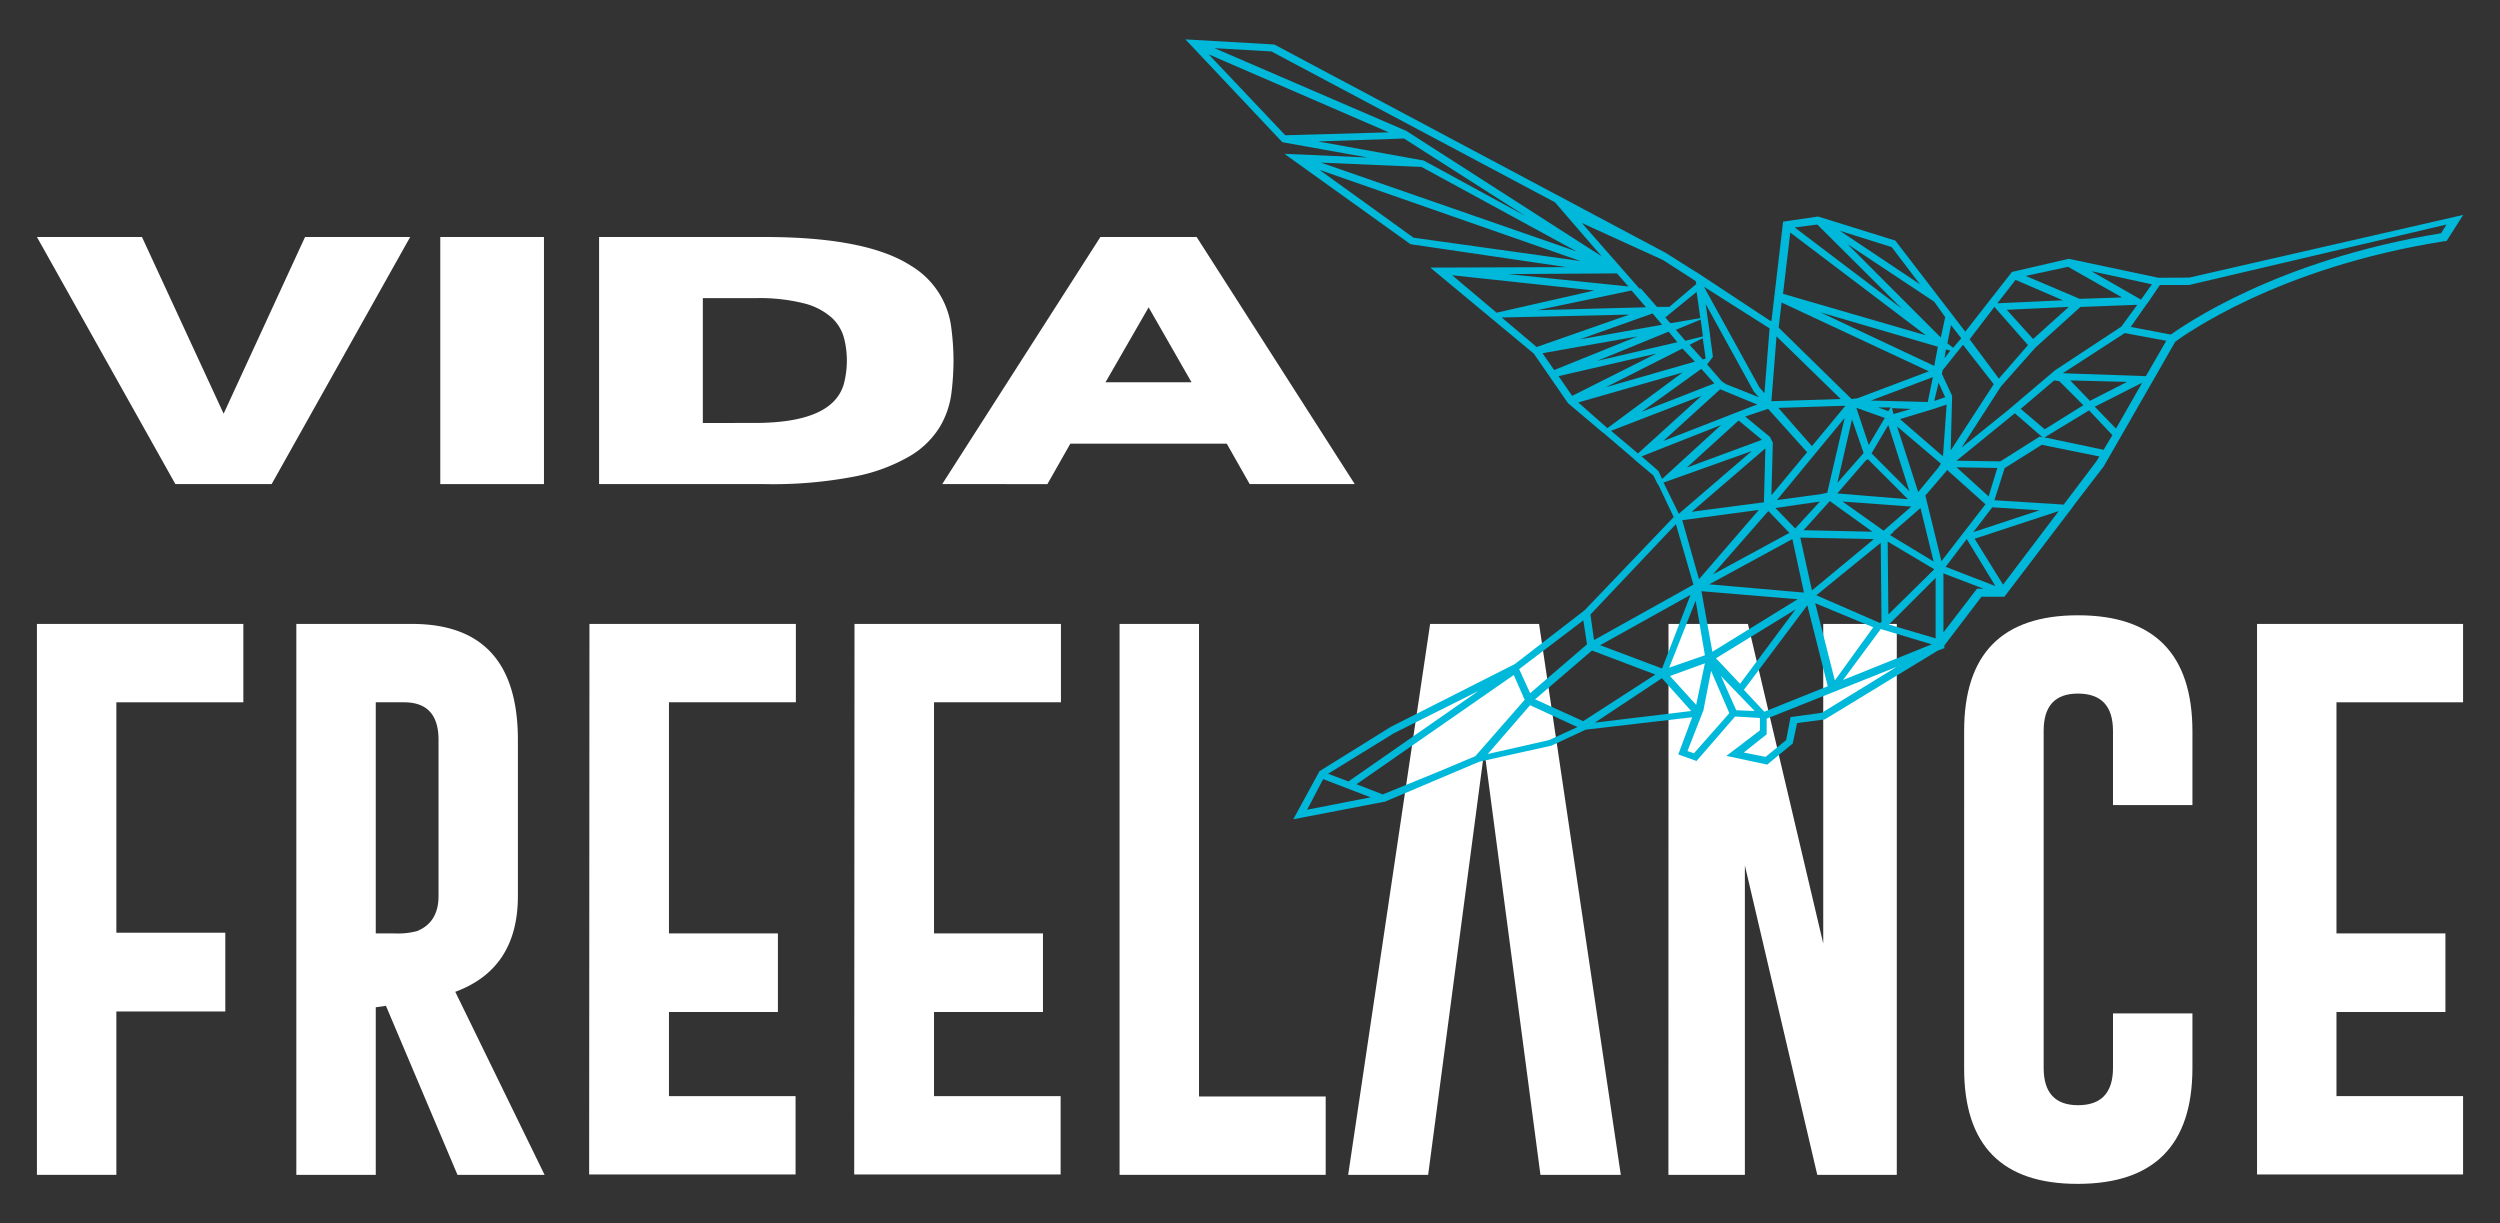 <svg id="Capa_1" data-name="Capa 1" xmlns="http://www.w3.org/2000/svg" viewBox="0 0 327 160"><rect x="0" y="0" width="327" height="160" fill="#333333" stroke="none"/><defs><style>.cls-1{fill:#fff;}.cls-2{fill:#00b8d9;}</style></defs><path class="cls-1" d="M4.83,81.61h27V91.86H15.22V122H29.47V132.3H15.22v21.37H4.83Z"/><path class="cls-1" d="M38.76,81.61H53.89q13.85,0,13.85,15.17V117.2q0,9.51-8.19,12.53l11.68,23.94H59.84l-9.36-22.11-1.33.19v21.92H38.76ZM49.15,91.86v30.23h2.39a9.86,9.86,0,0,0,3-.3q2.82-1.14,2.82-4.59V96.78q0-4.92-4.51-4.92Z"/><path class="cls-1" d="M77.1,81.61h27V91.86H87.5v30.23h14.25v10.28H87.5v11h16.56v10.25h-27Z"/><path class="cls-1" d="M111.77,81.61h27V91.86H122.17v30.23h14.25v10.28H122.17v11h16.56v10.25h-27Z"/><path class="cls-1" d="M146.44,153.67V81.61h10.39v61.81H173.4v10.25Z"/><path class="cls-1" d="M194.15,98.14l-7.35,55.53H176.34l10.72-72.06h14.25L212,153.67H201.49Z"/><path class="cls-1" d="M218.24,81.61h10.39l9.85,41.8V81.61h9.62v72.06H237.7l-9.47-40.47v40.47h-10Z"/><path class="cls-1" d="M286.77,132.55v7.13q0,15.13-14.95,15.17t-14.91-15.17V95.61q0-15.14,14.91-15.13t14.95,15.13v9.69H276.38V95.61c0-3.24-1.51-4.86-4.52-4.89h-.07q-4.49,0-4.48,4.89v44.07c0,3.26,1.5,4.88,4.51,4.88s4.56-1.62,4.56-4.88v-7.13Z"/><path class="cls-1" d="M295.22,81.61h26.95V91.86H305.61v30.23h14.25v10.28H305.61v11h16.56v10.25H295.22Z"/><path class="cls-2" d="M282.32,36.33,270.6,33.85l-7.44,1.72-6.1,7.81-9.15-11.91L237.8,28.32l-4.57.67L231.7,42l-.09-.09V42L222,35.66l-.48-.28-3.62-2.29L166.68,5.82l-11.63-.67L167.73,18.6l11.15,2L168,20.12l16.49,11.82,20.4,3L187.08,35l13.54,11.25,4.48,6.49,4.39,3.71.38.29L213.68,60l.19.19,2.39,2,.57,1.15.09.09,2,4.2L207.29,79.8l-9.15,7.06-16.2,8.2-9.35,5.81-3.43,6.29L181,104.88h.1l12.39-5.25,9.44-2.1,4.48-2.09,13.92-1.62-1.81,4.86,2.38.86,5.05-5.82,3.25.19v1.62l-4.39,3.34,5.34,1.14,3.34-2.76.57-2.67,3.62-.48,14.78-9,.76-.29h.1v-.38l4.86-6.38h3l8.86-11.64.19-.28L275.17,61l6.68-11.63,2.67-4.67c1.05-.76,13.34-9.73,35.27-13.16H320l2.19-3.43-35.84,8.2Zm-.85.86-1.43,2-6.49-3.72ZM272.5,53l-5.05,3.15-3.14-2.67,4.38-3.72.67.1Zm-1.71-3.24,7.43.19-4.86,2.48ZM260.11,64.93l-4.19-3.81,5.33.09Zm.48,1.43,6.19.38-8.67,2.86Zm-4.67-6.1,7.15-5.82.47-.38,3.63,3.15-.39-.1-5.14,3.24Zm12.87-11.82-6.3,5.34-5.91,4.76,5.15-8,4.48-5.05,5.91-5.34,7.44-.28-2.1,2.86Zm-2.86-4.1-3.44-3.82,8.11-.38Zm4.57-9.44,7.06,4-5.53.19-7.06-3Zm-6.86,1.71,6.19,2.67-8.58.39Zm-2.77,3.53,4.39,5-3.81,4.38-3.82-5.14Zm-.09,10.11-5.63,8.67.19-7.15L254,48.91l.09-.47,1.82-2.29.09-.1.76-.95Zm-36.8,35-1.43-7.92,12.58,1.05Zm10.87-5.53-7.25,9.72-3.15-3.34Zm-13.06-1.15L223,85.71l-4.67,1.62Zm-4.39,8.87-8.1-3.05,11.82-6.58Zm4.29-40.14-11.63,3.34,10-5.05ZM221,45.1l1.72-.86.38,2.67-.38.1Zm1.53,3.15,1.71,1.9-9.53,3.72Zm1.14-4.39v-.1l-.57-4,6.29,11.44.67.76-4.29-1.71-.57-.38-1.91-2.2.76-1ZM225,50.92l4.86,2-.57.19-11.73,4.57Zm28-3.06-14.88-7,15.35,4.49Zm.57,2.2.86,1.9-1.43.48Zm-8.77,9.24,2.19-3.71,2.76,8.67Zm4.76,6-9.24-.76,3.71-4.29.29-.19ZM247,53.78l-1.33-.48h1.62Zm.48-.39,2.48.1-2.29.67Zm-2.76-1,8.1-3.06-.67,3.25Zm1.81,2.28-2.1,3.53-1.62-4.86Zm-2.77,4.58-3.43,3.91,1.91-8.3Zm1.15,10.3-9-.2,3.43-3.81Zm-3.63-14.88L239,64.45l-.86.19-5.72.77ZM237,58.35l-4.39-5,8.77-.28Zm1.05,7.25-3.24,3.52-2.58-2.67Zm-4,4.1-10,5.43,7.25-8.29Zm-3.33-4-9.44,1.24,9.63-8.29Zm-.67,1-7.82,9.06-2.19-7.72Zm-6.48,9.73,10.87-5.92,1.52,7Zm11.91-6.11,9.63.19L237,77.23Zm2.1,7.54L246,71l.1,10.3-.19.19Zm7.44,4.19L240,89l-2.57-10.1ZM241,65.6l9,.66-3.62,3.15Zm6.2,4.38.48-.38h-.1l3.62-3.15,1.72,7ZM253,74.46l-6,5.91-.09-9.53Zm-2.1-10.1-2.76-8.58,5.72,4.86-.29.48Zm-2.38-9.54,4.39-1.33,1.71-.57-.48,6.77Zm6.67-12.29,1.34,1.71-1.05,1.24-.76-.57Zm-.09,3.33-.76,1,.19-1.15Zm-.67-4.38-.57,2.67-12.2-12.21L253,39.47Zm-7-9.16,3.71,4.87-10.48-7Zm-9.73-2.95,11.06,11L234.75,29.75Zm-3.53,1.05,17.74,13.44-18.69-5.43Zm-1.14,9.15,19.26,9-9.35,3.53-.76.09-9.53-9.34ZM232.37,44l8.39,8.19-9.06.29Zm4,15.15-4.67,5.63.19-6.87-.38-.76-3.24-2.67,3-1Zm-5.91-1.62-9.82,3.63L227.41,55Zm1-14.58-.67,8.48-.66-.76-7.25-13.16ZM222.74,44l-2.29.57-1.24-1.43,3.24-1.34Zm-3.34.76L208.92,47.2l9.34-3.82Zm3-3.15-3.91.67-.67-.76,4.1-3.34ZM217.5,34l4.29,2.76.09.38-3.53,3h-1.62l-2.09-2.39h-.2l-7.53-8.58Zm-.1,8.48-10.77,1.91L216.16,41Zm-2.1-2.29-14.2.38L213.4,38Zm-49-33.46,37.09,19.73,6.1,7.06-25.55-16.4L158.86,6.3Zm-8.2.38,23.55,10.2-13.54.38ZM172.4,18.5l11.25-.38,15.83,10.11L186.23,21Zm13.54,3.34L206.25,32.9,172.78,21.27Zm-1.05,9.25-12.3-8.87,34.13,11.92Zm26.6,4.67L213,37.47l-15.73-1.62ZM189.94,36,208.53,38,195.76,40.9Zm6.49,5.53,16.68-.38L201,45.39Zm5.33,4.67,12.4-2.19-10.87,4.39Zm2.1,3,12.78-2.95-11,5.53Zm2.58,3.44,13.63-3.91L210.25,56Zm4.29,3.71,11.82-4.57-8.3,7.53Zm6.19,5.25-2.19-1.91,10.39-4.1-7.72,7.06Zm.67,1.52L229.13,59l-9.54,8.2Zm1.62,5.44,2.29,7.91-13,7.25-.47-3.34ZM207.1,81.14l.48,3.14-7.44,6.39-1.43-3.15ZM182.32,95.91l11.06-5.53-17,11.83-2.67-1Zm-11.35,10,2.1-4,6.2,2.38Zm22-7-4.76,2-7.34,3-3.44-1.33L198,88.29l1.43,3.24Zm9.63-2.1-8,1.81,5.53-6.38,6.2,2.86Zm4.48-2.48-6.29-2.86,7.44-6.38,8.29,3.14Zm1.53.19,8.77-5.81L221.21,93Zm9.82-6.1L223,86.76l-1.14,5.44Zm3.14,10.11-.85-.29,2.09-5.34,1-5.15,2.39,5.53Zm5.53-5.63-2-4.48L229.51,93Zm1-2.67,8.3-11.06,2.67,10.59-8.3,3.33Zm10.2,3-4.1.57-.57,3L230.94,99l-2.86-.57,3-2.38V94l17-6.77Zm2.77-4.29L246,82.28l6.67,2Zm12.11-5.44-6.11-1.81,6.11-6.1Zm.76-10.1-2.1-8.58,2.86-3.34,5,4.48ZM258.59,77l-4.39,5.72V75l5.24,2Zm-4.1-2.86,2.76-3.63L261,76.66ZM262,76.47l-3.72-6,11-3.62Zm12.2-16.12L269.93,66l-9.06-.57,1.34-4.2,4.86-3.05,7.53,1.53Zm.95-1.52-7.72-1.62,5.82-3.53,3.05,3.24Zm1.62-2.77L274,53.2l6.2-3.14Zm3.91-6.86-10.87-.38,8.11-5.25,5.43,1Zm38.61-18.69C297.77,34,285.57,42.62,283.94,43.76l-5.24-1,2.1-3,.09-.09,1.62-2.39h3.82L320,29.37Z"/><path class="cls-1" d="M35.53,63.32H22.94L4.83,31H18.57L29.25,54.11,39.9,31H53.65Z"/><path class="cls-1" d="M71.15,63.32H57.59V31H71.15Z"/><path class="cls-1" d="M100,63.32H78.36V31H100q13.28,0,19.09,3.72a11,11,0,0,1,5.34,8.16,33.88,33.88,0,0,1,.29,4.3,35.87,35.87,0,0,1-.28,4.29,11.52,11.52,0,0,1-1.5,4.35,11.35,11.35,0,0,1-3.87,3.8,22.86,22.86,0,0,1-7.25,2.7A56.34,56.34,0,0,1,100,63.32Zm-1.28-8q10.33,0,11.69-5.23a12.24,12.24,0,0,0,.36-2.93,11.73,11.73,0,0,0-.37-2.94,5.61,5.61,0,0,0-1.58-2.64,8.6,8.6,0,0,0-3.61-1.89A23.93,23.93,0,0,0,98.71,39H91.93V55.33Z"/><path class="cls-1" d="M177.2,63.32H163.46l-3-5.29H140l-3,5.29H123.24L143.93,31h12.59ZM155.85,50l-5.61-9.8L144.6,50Z"/></svg>